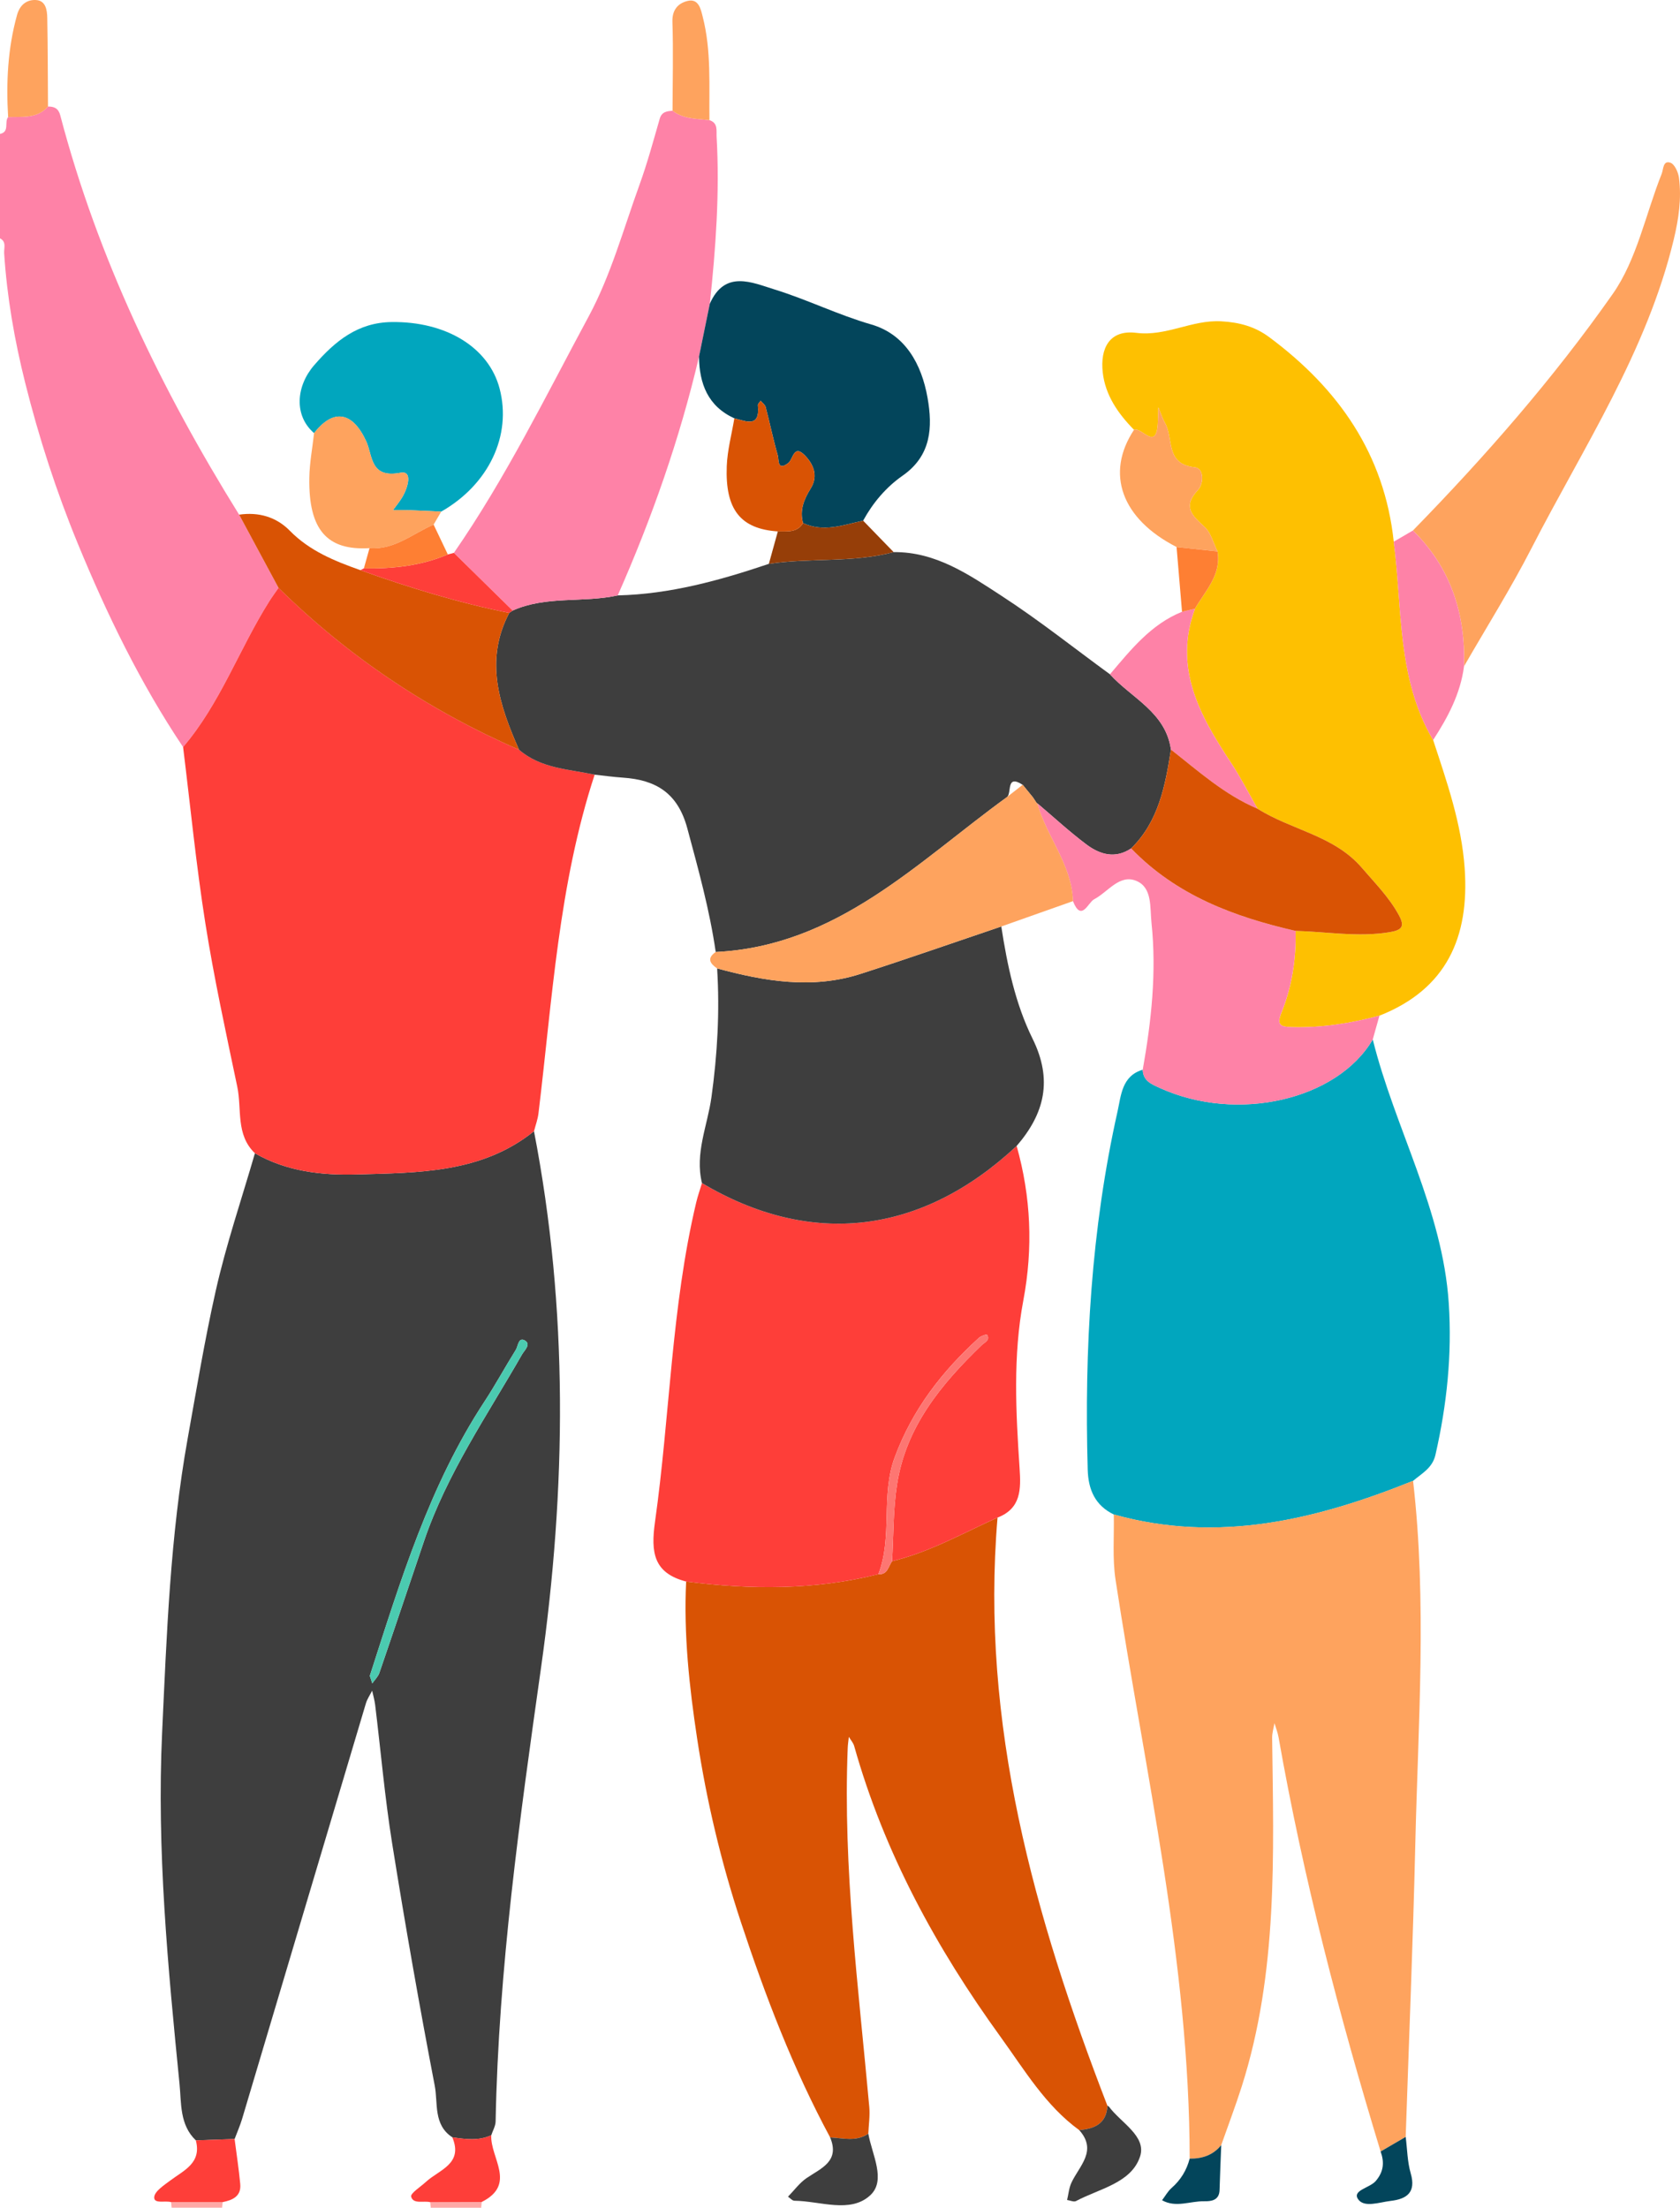   <svg xmlns="http://www.w3.org/2000/svg" viewBox="0 0 119.576 157.15" width="100%" style="vertical-align: middle; max-width: 100%; width: 100%;">
   <g>
    <g>
     <path d="M13.031,53.177c-3.043-4.545-5.419-9.44-7.494-14.482-1.53-3.719-2.767-7.539-3.745-11.447-.76-3.037-1.294-6.098-1.496-9.22-.024-.367,.182-.817-.297-1.064v-7.429c.708-.151,.292-.845,.579-1.2,1-.046,2.06,.138,2.837-.752,.439-.003,.743,.128,.872,.619,2.674,10.18,7.202,19.532,12.732,28.433,.935,1.737,1.869,3.473,2.804,5.21-.225,.326-.461,.644-.672,.979-2.135,3.395-3.478,7.258-6.121,10.353Z" fill="rgb(254, 130, 167)">
     </path>
     <path d="M15.845,156.754c-.012,.132-.024,.264-.037,.396h-3.593c-.012-.132-.024-.265-.037-.397,1.222,0,2.444,0,3.666,0Z" fill="rgb(254, 168, 166)">
     </path>
     <path d="M30.659,157.15c-.012-.131-.025-.262-.037-.393,1.222-.005,2.443-.01,3.665-.015-.012,.136-.023,.272-.035,.408h-3.593Z" fill="rgb(254, 168, 166)">
     </path>
     <path d="M32.194,152.137c-1.364-.889-1.012-2.425-1.25-3.665-1.101-5.736-2.111-11.491-3.033-17.258-.522-3.266-.808-6.57-1.209-9.855-.042-.341-.141-.674-.214-1.011-.151,.301-.351,.587-.446,.905-2.94,9.851-5.868,19.706-8.805,29.559-.147,.493-.358,.967-.539,1.449-.92,.032-1.839,.063-2.759,.095-1.165-1.111-1.026-2.66-1.162-4.023-.826-8.314-1.627-16.655-1.238-25.008,.326-6.986,.575-13.989,1.819-20.928,.628-3.501,1.212-7.018,1.99-10.483,.744-3.316,1.849-6.552,2.796-9.822,2.258,1.297,4.754,1.58,7.27,1.507,4.402-.128,8.876-.091,12.593-3.077,2.459,12.712,2.303,25.438,.497,38.224-1.512,10.704-3.019,21.422-3.228,32.264-.006,.329-.202,.654-.31,.981-.905,.416-1.839,.287-2.773,.146Zm-5.873-32.846c.043,.131,.11,.333,.177,.535,.171-.247,.41-.47,.504-.744,1.072-3.122,2.117-6.253,3.178-9.379,1.628-4.799,4.492-8.947,6.98-13.294,.165-.288,.676-.733,.178-1-.441-.237-.462,.416-.628,.682-.759,1.215-1.442,2.479-2.227,3.675-3.921,5.973-5.97,12.725-8.161,19.525Z" fill="rgb(62,62,62)">
     </path>
     <path d="M38.008,80.522c-3.717,2.986-8.191,2.949-12.593,3.077-2.516,.073-5.012-.21-7.27-1.507-1.379-1.319-.922-3.137-1.256-4.732-.811-3.876-1.659-7.75-2.276-11.659-.656-4.154-1.065-8.347-1.581-12.524,2.643-3.095,3.985-6.958,6.121-10.353,.21-.335,.447-.653,.672-.979,4.985,4.912,10.709,8.725,17.117,11.52,1.548,1.341,3.524,1.382,5.384,1.776-2.569,7.834-3.014,16.019-4,24.115-.052,.428-.208,.843-.316,1.264Z" fill="rgb(254, 62, 57)">
     </path>
     <path d="M42.324,55.142c-1.86-.395-3.836-.435-5.384-1.776-1.395-3.162-2.475-6.347-.696-9.736,.081-.056,.161-.112,.242-.168,2.391-1.072,5.015-.533,7.483-1.08,3.723-.086,7.259-1.068,10.754-2.245,2.945-.444,5.968-.059,8.881-.836,2.992-.034,5.352,1.597,7.685,3.114,2.658,1.728,5.15,3.712,7.714,5.584,1.547,1.705,3.971,2.7,4.34,5.36-.405,2.563-.867,5.102-2.834,7.035-1.133,.76-2.224,.435-3.178-.28-1.218-.914-2.342-1.954-3.506-2.94l-.006,.035c-.102-.153-.204-.306-.305-.458-.241-.296-.482-.591-.723-.887-1.196-.768-.766,.538-1.103,.865-6.403,4.643-12.098,10.619-20.746,11.038-.432-2.99-1.237-5.886-2.021-8.801-.678-2.522-2.234-3.453-4.59-3.612-.67-.045-1.337-.139-2.006-.21Z" fill="rgb(62,62,62)">
     </path>
     <path d="M97.708,73.991c1.57,6.324,4.972,12.112,5.409,18.777,.24,3.661-.135,7.237-.948,10.795-.213,.934-.964,1.317-1.592,1.847-6.879,2.773-13.878,4.476-21.302,2.394-1.337-.648-1.816-1.775-1.856-3.196-.242-8.581,.245-17.104,2.125-25.502,.25-1.116,.298-2.523,1.792-2.96,.018,.801,.648,1.039,1.224,1.301,5.481,2.495,12.618,.863,15.148-3.456Z" fill="rgb(1, 166, 190)">
     </path>
     <path d="M79.275,107.803c7.424,2.082,14.423,.379,21.302-2.394,.994,8.633,.359,17.277,.157,25.916-.161,6.93-.45,13.856-.682,20.784-.595,.347-1.19,.693-1.785,1.04-2.956-9.699-5.506-19.497-7.265-29.491-.06-.339-.192-.666-.291-.999-.058,.349-.169,.699-.165,1.047,.106,8.343,.414,16.704-2.163,24.811-.447,1.405-.972,2.785-1.461,4.177-.578,.718-1.355,.974-2.246,.962-.011-13.958-3.184-27.509-5.275-41.2-.232-1.522-.093-3.101-.126-4.653Z" fill="rgb(254, 163, 94)">
     </path>
     <path d="M71.001,108.024c-1.238,14.677,2.623,28.4,7.822,41.873-.07,1.274-.923,1.637-2.009,1.729-2.404-1.748-3.897-4.285-5.588-6.622-4.585-6.335-8.293-13.133-10.428-20.714-.066-.236-.252-.438-.381-.656-.028,.27-.071,.54-.081,.81-.34,8.565,.769,17.042,1.537,25.54,.056,.624-.042,1.263-.069,1.895-.856,.596-1.798,.312-2.717,.268-2.636-4.895-4.61-10.056-6.352-15.328-1.41-4.268-2.442-8.621-3.113-13.046-.561-3.699-.967-7.433-.785-11.196,4.59,.589,9.158,.614,13.682-.522,.664,.049,.706-.558,.976-.925,2.664-.644,5.037-1.991,7.506-3.106Z" fill="rgb(217, 83, 4)">
     </path>
     <path d="M71.001,108.024c-2.469,1.115-4.843,2.462-7.507,3.106,.108-1.825,.075-3.671,.354-5.469,.64-4.11,3.15-7.142,6.036-9.92,.197-.19,.615-.339,.365-.741-.021-.034-.422,.093-.571,.228-2.625,2.388-4.731,5.095-5.993,8.5-1.013,2.732-.135,5.649-1.167,8.328-4.524,1.136-9.092,1.111-13.682,.522-2.316-.605-2.525-2.059-2.215-4.256,1.068-7.565,1.157-15.258,2.934-22.736,.11-.463,.271-.913,.409-1.369,7.762,4.611,15.625,3.682,22.397-2.645,1.019,3.628,1.178,7.267,.475,10.997-.744,3.948-.531,7.956-.266,11.943,.099,1.488,.117,2.86-1.569,3.514Z" fill="rgb(254, 62, 57)">
     </path>
     <path d="M80.714,30.593c-1.136-1.153-2.049-2.467-2.227-4.098-.184-1.692,.471-3.043,2.395-2.802,2.12,.266,3.95-.937,6.035-.822,1.305,.072,2.41,.376,3.428,1.133,4.916,3.656,8.194,8.311,8.857,14.557,.624,4.768,.217,9.74,2.804,14.118,.979,2.986,2.021,5.948,2.244,9.13,.342,4.888-1.275,8.595-6.065,10.489-2.045,.543-4.112,.875-6.241,.815-.791-.022-1.095-.14-.743-1.011,.754-1.865,1.06-3.826,1.014-5.838,2.221,.056,4.431,.46,6.668,.095,.875-.143,1.139-.38,.687-1.212-.695-1.278-1.705-2.289-2.64-3.378-1.981-2.307-5.019-2.678-7.42-4.202-.636-1.106-1.215-2.25-1.918-3.311-2.209-3.335-4.086-6.727-2.538-10.927,.737-1.28,1.889-2.396,1.604-4.078-.296-.59-.463-1.322-.917-1.74-.878-.807-1.6-1.434-.483-2.624,.429-.458,.455-1.556-.221-1.625-2.118-.216-1.495-2.055-2.109-3.141-.2-.353-.322-.749-.48-1.126-.014,.395-.017,.79-.042,1.184-.123,1.926-1.146,.199-1.691,.415Z" fill="rgb(254, 192, 1)">
     </path>
     <path d="M72.361,81.571c-6.772,6.328-14.635,7.256-22.397,2.645-.521-2.116,.393-4.087,.674-6.113,.424-3.053,.596-6.099,.404-9.17,3.368,.915,6.764,1.496,10.194,.394,3.359-1.079,6.689-2.249,10.032-3.379,.423,2.754,1.001,5.509,2.226,7.989,1.448,2.932,.857,5.329-1.132,7.633Z" fill="rgb(62,62,62)">
     </path>
     <path d="M43.969,42.381c-2.467,.547-5.091,.009-7.482,1.081-1.394-1.369-2.787-2.739-4.181-4.108,3.692-5.331,6.537-11.157,9.6-16.842,1.569-2.913,2.465-6.195,3.602-9.334,.56-1.546,.992-3.139,1.447-4.721,.147-.513,.516-.536,.915-.577,.778,.605,1.722,.563,2.627,.673,.626,.204,.483,.742,.509,1.197,.227,3.974-.064,7.926-.483,11.873-.256,1.252-.512,2.504-.768,3.757-1.373,5.856-3.357,11.503-5.785,17Z" fill="rgb(254, 130, 167)">
     </path>
     <path d="M92.213,66.263c.047,2.013-.26,3.974-1.014,5.839-.352,.871-.048,.989,.743,1.011,2.129,.06,4.196-.273,6.241-.815-.158,.564-.317,1.129-.476,1.693-2.53,4.319-9.667,5.951-15.148,3.456-.576-.262-1.206-.501-1.224-1.301,.615-3.463,.995-6.94,.623-10.461-.116-1.095,.071-2.501-1.076-2.981-1.205-.505-2.024,.8-3.017,1.316-.411,.214-.895,1.65-1.496,.124-.081-2.604-1.877-4.581-2.546-6.971,1.164,.986,2.288,2.027,3.506,2.94,.954,.715,2.044,1.04,3.177,.281,3.212,3.332,7.324,4.869,11.704,5.869Z" fill="rgb(254, 130, 167)">
     </path>
     <path d="M49.753,25.381c.256-1.252,.512-2.505,.768-3.757,1.071-2.441,3.014-1.511,4.627-1.013,2.316,.716,4.499,1.802,6.857,2.483,2.429,.702,3.589,2.822,4.013,5.216,.373,2.104,.269,4.123-1.772,5.547-1.177,.822-2.113,1.927-2.812,3.205-1.416,.305-2.822,.852-4.278,.169-.253-.921,.069-1.694,.551-2.47,.556-.895,.184-1.748-.458-2.382-.764-.754-.796,.322-1.153,.59-.785,.59-.656-.268-.732-.533-.327-1.142-.568-2.309-.867-3.46-.044-.17-.235-.301-.359-.45-.069,.108-.206,.223-.195,.323,.164,1.628-.833,1.135-1.675,.929-1.888-.866-2.494-2.465-2.515-4.399Z" fill="rgb(3, 69, 91)">
     </path>
     <path d="M100.566,37.763c5.145-5.271,10-10.822,14.221-16.837,1.723-2.456,2.342-5.686,3.486-8.555,.127-.318,.086-.978,.623-.788,.299,.106,.556,.681,.607,1.073,.193,1.479-.024,2.94-.37,4.386-1.92,8-6.442,14.805-10.129,21.987-1.471,2.866-3.192,5.605-4.8,8.401,.109-3.72-.927-7.009-3.637-9.668Z" fill="rgb(254, 163, 94)">
     </path>
     <path d="M73.826,57.173c.669,2.389,2.466,4.367,2.546,6.971-1.701,.602-3.403,1.204-5.104,1.806-3.343,1.129-6.673,2.3-10.032,3.378-3.43,1.101-6.826,.521-10.194-.394-.509-.348-.746-.72-.101-1.169,8.648-.419,14.343-6.395,20.746-11.038,.368-.288,.736-.577,1.104-.865,.241,.296,.482,.591,.723,.887,.102,.153,.204,.306,.305,.458l.006-.035Z" fill="rgb(254, 163, 94)">
     </path>
     <path d="M22.355,30.83c-1.456-1.253-1.278-3.35,.003-4.83,1.51-1.744,3.124-3.043,5.51-3.076,3.9-.054,6.923,1.815,7.69,4.728,.882,3.351-.768,6.835-4.153,8.766-.753-.034-1.505-.072-2.258-.099-.391-.014-.784-.005-1.175-.006,.217-.299,.455-.586,.647-.901,.397-.651,.792-1.934-.112-1.76-2.18,.42-1.97-1.216-2.442-2.241-.972-2.109-2.332-2.352-3.709-.58Z" fill="rgb(1, 166, 190)">
     </path>
     <path d="M36.245,43.63c-1.779,3.389-.699,6.574,.696,9.736-6.408-2.795-12.133-6.608-17.117-11.52-.935-1.737-1.87-3.473-2.804-5.21,1.387-.204,2.646,.161,3.606,1.141,1.416,1.444,3.193,2.16,5.028,2.81,3.466,1.24,6.977,2.322,10.592,3.043Z" fill="rgb(217, 83, 4)">
     </path>
     <path d="M22.355,30.83c1.377-1.772,2.738-1.529,3.709,.58,.472,1.025,.262,2.661,2.442,2.241,.903-.174,.509,1.109,.112,1.76-.192,.315-.43,.601-.647,.901,.392,.001,.784-.008,1.175,.006,.753,.026,1.505,.065,2.258,.099-.18,.309-.361,.618-.541,.927-1.491,.639-2.786,1.813-4.562,1.675-3.028,.185-4.341-1.31-4.285-4.99,.016-1.068,.22-2.133,.339-3.199Z" fill="rgb(254, 163, 94)">
     </path>
     <path d="M100.566,37.763c2.71,2.659,3.746,5.948,3.637,9.668-.253,1.95-1.151,3.63-2.199,5.247-2.586-4.378-2.18-9.351-2.804-14.118,.455-.265,.91-.531,1.365-.797Z" fill="rgb(254, 130, 167)">
     </path>
     <path d="M85.052,43.329c-1.547,4.2,.329,7.592,2.538,10.927,.703,1.061,1.282,2.205,1.917,3.31-2.341-.985-4.202-2.67-6.164-4.208-.368-2.661-2.793-3.655-4.34-5.36,1.483-1.744,2.91-3.553,5.128-4.451,.307-.073,.614-.146,.92-.219Z" fill="rgb(254, 130, 167)">
     </path>
     <path d="M80.714,30.593c.545-.215,1.568,1.512,1.691-.415,.025-.394,.029-.789,.042-1.184,.158,.377,.28,.773,.48,1.126,.614,1.086-.009,2.925,2.109,3.141,.676,.069,.65,1.167,.221,1.625-1.117,1.191-.395,1.817,.483,2.624,.455,.418,.621,1.15,.918,1.74-.971-.104-1.942-.207-2.912-.311-3.918-2-5.091-5.233-3.03-8.346Z" fill="rgb(254, 163, 94)">
     </path>
     <path d="M3.416,7.584c-.776,.89-1.837,.705-2.837,.752-.148-2.455-.03-4.883,.634-7.271C1.415,.337,1.906-.031,2.555,.002c.702,.035,.799,.714,.809,1.27,.04,2.103,.038,4.208,.052,6.312Z" fill="rgb(254, 163, 94)">
     </path>
     <path d="M50.496,8.553c-.905-.11-1.848-.068-2.627-.673,.005-2.109,.059-4.219-.009-6.326-.028-.864,.411-1.321,1.068-1.485,.809-.202,.956,.606,1.089,1.126,.62,2.417,.446,4.896,.478,7.358Z" fill="rgb(254, 163, 94)">
     </path>
     <path d="M76.814,151.626c1.086-.092,1.939-.455,2.009-1.729,.036,.018,.084,.027,.105,.055,.848,1.152,2.697,2.106,2.216,3.558-.626,1.889-2.897,2.281-4.558,3.167-.154,.082-.42-.046-.634-.077,.099-.412,.133-.855,.309-1.232,.56-1.2,1.865-2.27,.554-3.743Z" fill="rgb(62,62,62)">
     </path>
     <path d="M59.087,152.148c.919,.044,1.861,.328,2.717-.268,.259,1.485,1.294,3.316,.135,4.387-1.418,1.311-3.564,.405-5.397,.387-.153-.002-.304-.188-.455-.289,.439-.448,.82-.983,1.328-1.327,1.046-.709,2.374-1.191,1.672-2.89Z" fill="rgb(62,62,62)">
     </path>
     <path d="M32.194,152.137c.934,.141,1.868,.269,2.773-.146-.089,1.603,1.834,3.495-.681,4.751-1.222,.005-2.443,.01-3.665,.015-.477-.122-1.206,.164-1.357-.394-.064-.237,.669-.698,1.048-1.048,.944-.872,2.679-1.273,1.882-3.177Z" fill="rgb(254, 62, 57)">
     </path>
     <path d="M57.158,37.232c1.455,.683,2.862,.136,4.277-.169,.723,.746,1.446,1.491,2.17,2.237-2.913,.777-5.936,.391-8.881,.836,.213-.769,.426-1.538,.639-2.308,.657-.021,1.368,.117,1.795-.596Z" fill="rgb(150, 62, 8)">
     </path>
     <path d="M36.245,43.63c-3.615-.721-7.126-1.803-10.592-3.043,.082-.043,.164-.085,.246-.128,2.052,.031,4.064-.175,5.976-.992,.143-.038,.287-.076,.431-.113,1.394,1.369,2.787,2.739,4.181,4.108-.08,.056-.161,.112-.241,.168Z" fill="rgb(254, 62, 57)">
     </path>
     <path d="M98.267,153.149c.595-.346,1.19-.693,1.785-1.04,.111,.867,.116,1.765,.357,2.595,.397,1.365-.285,1.829-1.432,1.962-.806,.093-1.923,.523-2.336-.157-.369-.607,.862-.771,1.28-1.261,.572-.669,.618-1.336,.346-2.099Z" fill="rgb(3, 69, 91)">
     </path>
     <path d="M84.676,153.656c.891,.012,1.668-.244,2.246-.962-.04,1.067-.087,2.133-.118,3.199-.022,.746-.607,.807-1.096,.798-.999-.018-2.014,.483-2.997-.072,.223-.293,.405-.633,.676-.871,.65-.571,1.074-1.262,1.289-2.092Z" fill="rgb(3, 69, 91)">
     </path>
     <path d="M31.875,39.467c-1.911,.817-3.924,1.022-5.976,.992,.134-.48,.268-.96,.402-1.44,1.776,.138,3.071-1.036,4.562-1.675,.337,.708,.675,1.415,1.012,2.123Z" fill="rgb(254, 127, 51)">
     </path>
     <path d="M83.744,38.94c.971,.104,1.942,.207,2.912,.311,.285,1.682-.868,2.798-1.604,4.078-.307,.073-.614,.146-.92,.219-.129-1.536-.258-3.072-.388-4.608Z" fill="rgb(254, 127, 51)">
     </path>
     <path d="M13.939,152.356c.92-.032,1.839-.063,2.759-.095,.136,1.064,.3,2.126,.401,3.194,.084,.88-.536,1.155-1.255,1.298-1.222,0-2.444,0-3.666,0-.425-.126-1.222,.143-1.202-.345,.017-.417,.691-.856,1.143-1.194,.977-.731,2.245-1.245,1.819-2.858Z" fill="rgb(254, 62, 57)">
     </path>
     <path d="M26.321,119.291c2.191-6.799,4.24-13.551,8.161-19.525,.785-1.197,1.468-2.46,2.227-3.675,.167-.267,.187-.919,.628-.682,.498,.267-.013,.712-.178,1-2.488,4.347-5.351,8.496-6.98,13.294-1.061,3.126-2.106,6.257-3.178,9.379-.094,.273-.332,.497-.504,.744-.067-.202-.134-.405-.177-.535Z" fill="rgb(75, 202, 176)">
     </path>
     <path d="M83.344,53.358c1.962,1.538,3.823,3.223,6.164,4.208,2.402,1.524,5.439,1.896,7.421,4.203,.935,1.089,1.945,2.1,2.64,3.378,.452,.832,.188,1.069-.687,1.212-2.237,.365-4.447-.039-6.668-.095-4.38-1.001-8.492-2.537-11.704-5.87,1.967-1.933,2.43-4.473,2.834-7.036Z" fill="rgb(217, 83, 4)">
     </path>
     <path d="M73.82,57.208c-.102-.153-.203-.305-.305-.458,.102,.153,.203,.305,.305,.458Z" fill="rgb(254, 130, 167)">
     </path>
     <path d="M62.519,112.056c1.032-2.679,.154-5.596,1.167-8.328,1.262-3.404,3.369-6.111,5.993-8.5,.149-.135,.55-.262,.571-.228,.251,.402-.168,.552-.365,.741-2.886,2.778-5.396,5.81-6.036,9.92-.28,1.798-.246,3.645-.354,5.469-.27,.367-.312,.974-.976,.925Z" fill="rgb(253, 118, 114)">
     </path>
     <path d="M55.362,37.828c-2.643-.179-3.755-1.539-3.634-4.651,.044-1.138,.353-2.265,.54-3.397,.842,.206,1.84,.699,1.675-.929-.01-.1,.127-.215,.195-.323,.123,.149,.315,.28,.359,.45,.299,1.151,.54,2.318,.867,3.46,.076,.265-.053,1.122,.732,.533,.357-.268,.389-1.344,1.153-.59,.642,.634,1.014,1.487,.458,2.382-.482,.775-.804,1.548-.551,2.47-.428,.713-1.138,.575-1.795,.596Z" fill="rgb(217, 83, 4)">
     </path>
    </g>
   </g>
  </svg>
